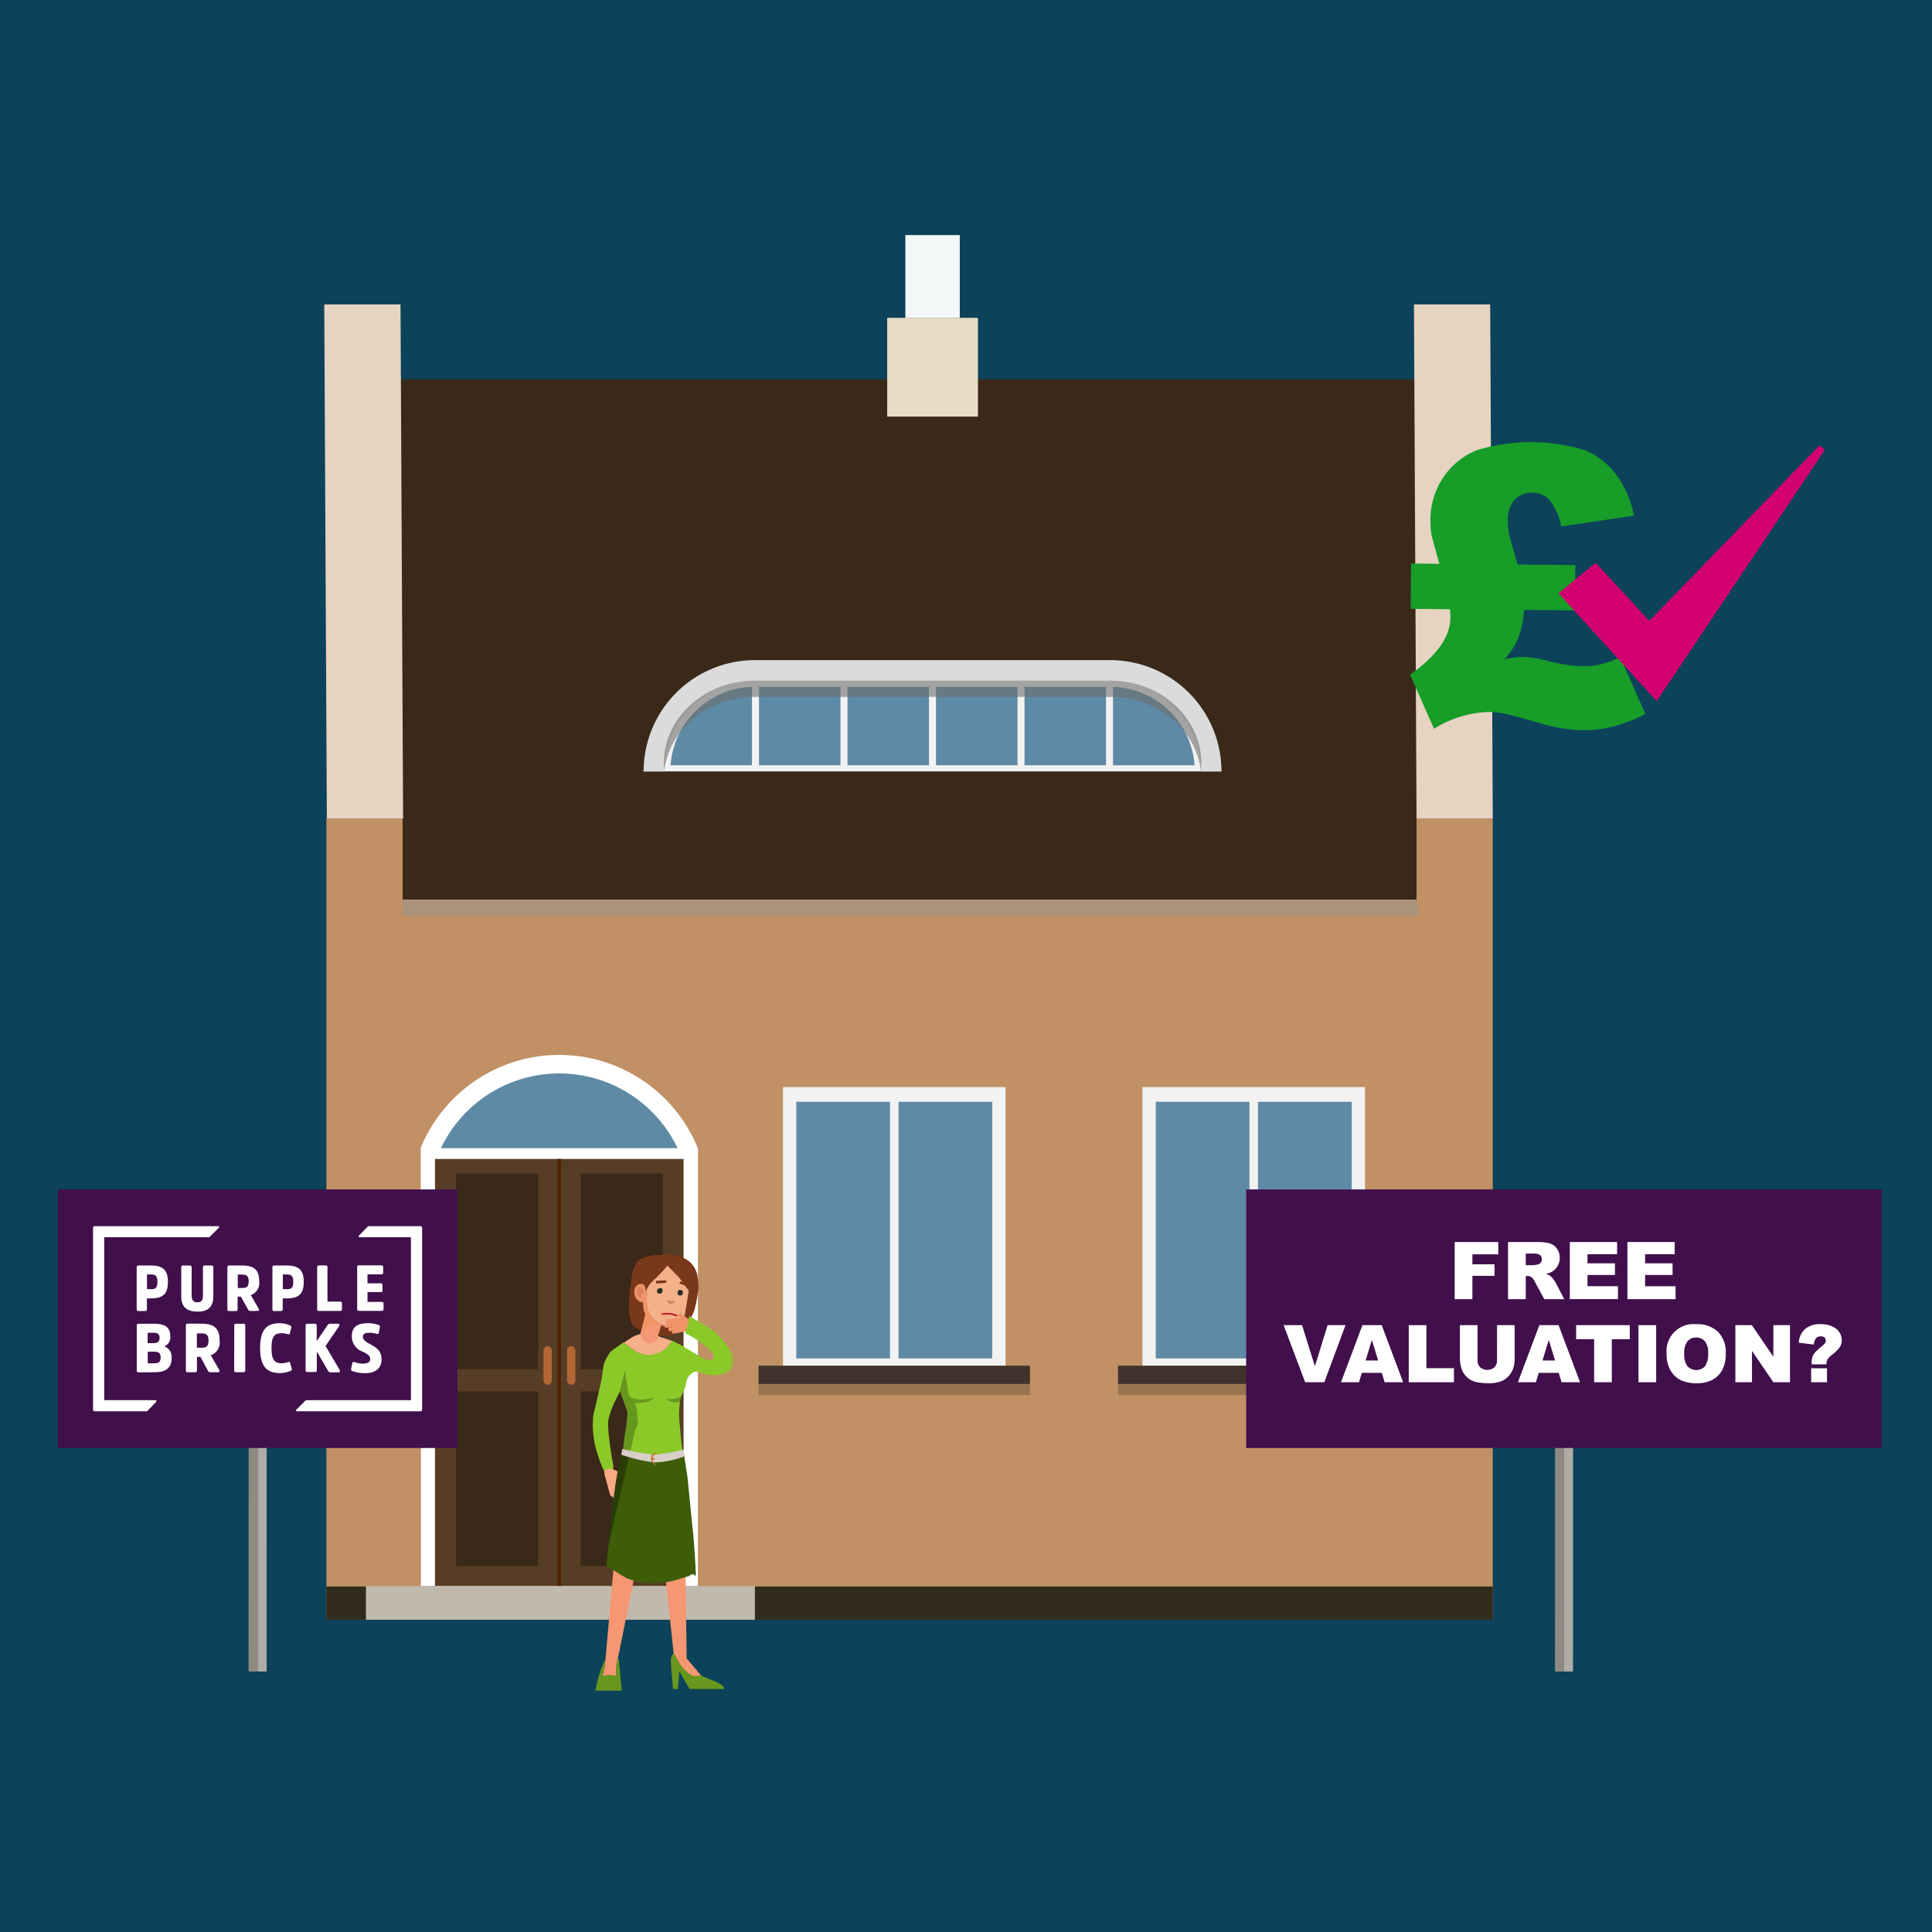 <svg xmlns="http://www.w3.org/2000/svg" width="300" height="300" viewBox="0 0 300 300">
  <defs>
    <style>
      .a {
        fill: #0c425a;
      }

      .b, .s {
        fill: #3a2819;
      }

      .b, .c, .e, .f, .g, .h, .m, .p {
        fill-rule: evenodd;
      }

      .c {
        fill: #c19065;
      }

      .d {
        fill: #949494;
        opacity: 0.5;
      }

      .e {
        fill: #e6d3c1;
      }

      .f {
        fill: #312b1b;
      }

      .g {
        fill: #e7ddc4;
      }

      .h {
        fill: #f3f9f8;
      }

      .i, .m {
        fill: #f2f2f2;
      }

      .j {
        fill: #5f8aa5;
      }

      .k {
        fill: #41322b;
      }

      .l {
        opacity: 0.2;
      }

      .n {
        fill: #dadbda;
      }

      .o {
        fill: #bd7a53;
      }

      .p {
        fill: #6d6e6d;
        opacity: 0.6;
      }

      .q {
        fill: #fff;
      }

      .r {
        fill: #573d25;
      }

      .t {
        fill: #502100;
      }

      .u {
        fill: #c0b9ad;
      }

      .v {
        fill: #b26635;
      }

      .w {
        fill: #8bc928;
      }

      .x {
        fill: #793819;
      }

      .y {
        fill: #f69672;
      }

      .z {
        fill: #faaa83;
      }

      .aa {
        fill: #68971e;
      }

      .ab {
        fill: #f4b089;
      }

      .ac {
        fill: #f49774;
      }

      .ad {
        fill: #ef9369;
      }

      .ae {
        fill: #db8061;
      }

      .af {
        fill: #d08564;
      }

      .ag {
        fill: #272c26;
      }

      .ah {
        fill: #3d5d09;
      }

      .ai {
        fill: #293e06;
      }

      .aj {
        fill: #d6cec7;
      }

      .ak {
        fill: #c46d22;
      }

      .al {
        fill: #bd1b25;
      }

      .am {
        fill: #8f8a80;
      }

      .an {
        fill: #afaca8;
      }

      .ao {
        fill: #400f4c;
      }

      .ap {
        fill: #179d28;
      }

      .aq {
        fill: #d30170;
      }
    </style>
  </defs>
  <title>new-house-210222</title>
  <rect class="a" x="-10.176" y="-10.176" width="320.352" height="320.352"/>
  <g>
    <g>
      <polygon class="b" points="220.979 140.448 61.881 140.448 61.476 58.893 220.372 58.893 220.979 140.448 220.979 140.448"/>
      <polygon class="c" points="231.798 206.677 231.798 127.094 219.958 127.094 219.958 139.689 62.523 139.689 62.523 127.094 50.68 127.094 50.68 251.513 231.798 251.513 231.798 206.677"/>
      <rect class="d" x="62.523" y="139.69" width="157.634" height="2.534"/>
      <polygon class="e" points="231.798 127.094 219.958 127.094 219.557 47.275 231.397 47.275 231.798 127.094 231.798 127.094"/>
      <polygon class="e" points="62.593 127.094 50.75 127.094 50.349 47.275 62.192 47.275 62.593 127.094 62.593 127.094"/>
      <polygon class="f" points="231.798 251.514 231.798 246.355 50.68 246.355 50.68 251.514 231.798 251.514 231.798 251.514"/>
      <polygon class="g" points="151.857 49.354 137.764 49.354 137.764 64.687 151.857 64.687 151.857 49.354 151.857 49.354"/>
      <polygon class="h" points="149.035 36.507 140.584 36.507 140.584 49.354 149.035 49.354 149.035 36.507 149.035 36.507"/>
      <g>
        <rect class="i" x="121.583" y="168.801" width="34.557" height="44.678" transform="translate(277.723 382.28) rotate(-180)"/>
        <g>
          <rect class="j" x="139.527" y="171.087" width="14.548" height="39.849"/>
          <rect class="j" x="123.647" y="171.087" width="14.548" height="39.849"/>
        </g>
        <rect class="k" x="117.788" y="212.059" width="42.146" height="2.84" transform="translate(277.723 426.958) rotate(-180)"/>
        <rect class="l" x="117.788" y="214.899" width="42.146" height="1.726" transform="translate(277.723 431.523) rotate(-180)"/>
      </g>
      <g>
        <rect class="i" x="177.4" y="168.801" width="34.557" height="44.678" transform="translate(389.356 382.28) rotate(-180)"/>
        <g>
          <rect class="j" x="195.344" y="171.087" width="14.548" height="39.849"/>
          <rect class="j" x="179.464" y="171.087" width="14.548" height="39.849"/>
        </g>
        <rect class="k" x="173.605" y="212.059" width="42.146" height="2.84" transform="translate(389.356 426.958) rotate(-180)"/>
        <rect class="l" x="173.605" y="214.899" width="42.146" height="1.726" transform="translate(389.356 431.523) rotate(-180)"/>
      </g>
      <g>
        <path class="m" d="M172.447,103.803c11.481,0,17.209,15.751,17.209,15.751v.233H99.942v-.233s5.859-15.751,17.34-15.751Z"/>
        <path class="j" d="M185.497,118.832a13.16,13.16,0,0,0-12.669-12.177v12.177Z"/>
        <path class="n" d="M172.388,105.689a14.098,14.098,0,0,1,14.098,14.098H189.67a17.282,17.282,0,0,0-17.282-17.282H117.223a17.282,17.282,0,0,0-17.282,17.282h3.183a14.098,14.098,0,0,1,14.098-14.098Z"/>
        <path class="o" d="M164.657,119.554v.233h0c0-.084.005-.166.006-.25Z"/>
        <path class="j" d="M104.115,118.832h12.655v-12.177A13.16,13.16,0,0,0,104.115,118.832Z"/>
        <rect class="j" x="159.085" y="106.655" width="12.655" height="12.177"/>
        <rect class="j" x="145.343" y="106.655" width="12.655" height="12.177"/>
        <rect class="j" x="131.6" y="106.655" width="12.655" height="12.177"/>
        <rect class="j" x="117.857" y="106.655" width="12.655" height="12.177"/>
        <path class="p" d="M117.227,105.691c-7.809,0-14.14,5.747-14.14,12.836a11.794,11.794,0,0,0,.069,1.26c.697-6.498,6.731-11.577,14.072-11.577h55.165c7.341,0,13.374,5.079,14.072,11.577a11.794,11.794,0,0,0,.069-1.26c0-7.089-6.331-12.836-14.14-12.836Z"/>
      </g>
      <g>
        <path class="q" d="M108.372,178.332a23.236,23.236,0,0,0-43.013-.165v17.787a23.218,23.218,0,0,0,43.013-.225Z"/>
        <rect class="q" x="65.359" y="178.287" width="43.013" height="67.996"/>
        <path class="r" d="M67.542,179.962h38.603v66.323H67.542Z"/>
        <path class="s" d="M70.824,243.183V216.056h12.74v27.126Z"/>
        <path class="s" d="M70.824,212.61V182.238h12.74V212.61Z"/>
        <path class="t" d="M86.567,246.284V179.961h.546v66.323Z"/>
        <rect class="u" x="56.823" y="246.284" width="60.397" height="5.229"/>
        <rect class="v" x="84.39" y="209.022" width="1.288" height="6.011" rx="0.644"/>
        <path class="s" d="M102.91,243.183V216.056H90.17v27.126Z"/>
        <path class="s" d="M102.91,212.61V182.238H90.17V212.61Z"/>
        <rect class="v" x="88.056" y="209.022" width="1.288" height="6.011" rx="0.644" transform="matrix(-1, 0, 0, -1, 177.4, 424.055)"/>
        <path class="j" d="M105.212,178.288a20.344,20.344,0,0,0-36.744,0Z"/>
      </g>
    </g>
    <g>
      <path class="w" d="M92.123,219.791q1.264-5.31,1.391-6.195a10.106,10.106,0,0,1,.169-1.306,3.954,3.954,0,0,1,.506-1.433l.506-.843.379-.337,1.728-1.222,1.464,1.08a4.076,4.076,0,0,0,5.854-1.088l.183-.287,1.306.632a12.505,12.505,0,0,1,2.58,3.374c-1.543.846-1.76,3.222-1.76,3.222l-.736,1.622a13.686,13.686,0,0,0-.211,3.498c.147,1.268.222,2.954.538,5.076a13.845,13.845,0,0,1-4.447.915,12.94,12.94,0,0,1-4.874-1.096l.144-.596a18.531,18.531,0,0,0,.674-3.751l-.042-1.475a6.061,6.061,0,0,0-.337-1.264l-.843-2.318L95.494,217.6a14.519,14.519,0,0,0-1.012,2.781q-.253,1.602.759,7.249,0,.801-.337.674l-1.138.042a20.527,20.527,0,0,1-1.011-2.655A14.702,14.702,0,0,1,92.123,219.791Z"/>
      <path class="x" d="M106.334,195.433a5.375,5.375,0,0,0-2.143-.605l-1.875.05a5.723,5.723,0,0,0-1.331.123,5.069,5.069,0,0,0-1.593.548c-1.144.691-1.347,3.092-1.383,3.341-.419,2.869-.739,6.448.689,7.253a9.085,9.085,0,0,0,4.449,1.306,4.449,4.449,0,0,0,3.924-2.438c.626-1.267.799-.973,1.391-4.867a9.968,9.968,0,0,0-.107-1.646,3.959,3.959,0,0,0-.495-1.602A3.566,3.566,0,0,0,106.334,195.433Z"/>
      <path class="y" d="M106.41,240.948l-3.456.464,1.686,15.636V258.1L107.21,260.84l1.897-.379-2.486-2.95Z"/>
      <path class="y" d="M93.556,260.334l-.337.674,2.487-.042V258.69l3.456-17.068-3.582-1.559-1.644,18.501Z"/>
      <path class="z" d="M95.874,228.515l-.127-.127-.506-.211-.506-.126a1.261,1.261,0,0,0-.927.379l.084.59.843,3.119.211.211q.337.084.379.548l.084.169.211.169.295-.211.169.506q.169.211.337.169t.169-.295l-.126-.843h.084l.169.464q.127.295.337.253a.284.284,0,0,0,.169-.421l-.632-2.107-.084-.759q-.042-.295.253-.126a2.091,2.091,0,0,0,1.264.211l.084-.169q.084-.169,0-.253l-.042-.042-.211-.042v-.042Z"/>
      <path class="aa" d="M103.797,217.262l-.506-.042.59.295a2.006,2.006,0,0,0,1.686.126l.211-.843a2.36,2.36,0,0,1-1.096.421A5.715,5.715,0,0,1,103.797,217.262Z"/>
      <path class="aa" d="M104.682,256.752l-.084.042q-.042,0-.211.169a2.26,2.26,0,0,0-.211,1.138q0,.59.337,4.172h.759l.211-2.739,1.601,2.739h5.352a.926.926,0,0,0-.211-.506,5.852,5.852,0,0,0-1.728-.885l-1.644-.716-.885.084a1.42,1.42,0,0,1-.801-.253l-.801-.674a6.618,6.618,0,0,1-1.096-1.517Z"/>
      <path class="aa" d="M93.134,259.786a18.415,18.415,0,0,0-.674,2.739h4.088l-.464-4.889h-.169l-.211.969V260.25a3.503,3.503,0,0,0-1.18-.169,2.15,2.15,0,0,0-.759.126l-.253.127.421-1.728.084-.969-.337.716A9.053,9.053,0,0,0,93.134,259.786Z"/>
      <path class="ab" d="M97.947,207.775l-1.104.721,1.53,1.115a3.995,3.995,0,0,0,5.726-1.088l.204-.321-2.542-.89a4.348,4.348,0,0,0-1.707-.236h0A4.348,4.348,0,0,0,97.947,207.775Z"/>
      <path class="ac" d="M99.414,207.064v.084q-.084.253.295.801a1.064,1.064,0,0,0,.716.548,1.196,1.196,0,0,0,.927-.042.85.85,0,0,0,.674-.464v-.042l.632-2.149h.042l-2.234-1.601Z"/>
      <path class="ab" d="M103.636,196.527a22.268,22.268,0,0,1-2.159,2.276l-.498.506a4.315,4.315,0,0,0-.374.59.986.986,0,0,0-.166.674,1.224,1.224,0,0,1-.124.716q.041-.043-.042-.421l-.125-.885a.757.757,0,0,0-.457-.506.898.898,0,0,0-.623.127,1.02,1.02,0,0,0-.415.716l-.083.421.083.421.208.379v.042l.041.042v.042l.406.358.383.148a.8.8,0,0,1,.415.169,4.54,4.54,0,0,0,.374,1.728l-.042.126,2.2,1.601a3.52,3.52,0,0,0,3.114-.759,2.216,2.216,0,0,0,.623-1.054l.581-3.54-1.495-2.065Z"/>
      <path class="ad" d="M100.13,199.688a.722.722,0,0,0-.801-.295,1.083,1.083,0,0,0-.801,1.222,1.486,1.486,0,0,0,.632,1.391.856.856,0,0,0,.674.169l.084,1.096a1.864,1.864,0,0,0,.295.759l-.632,2.613.59-.379a3.356,3.356,0,0,1,.801-.506,7.054,7.054,0,0,1,2.107.084,4.253,4.253,0,0,0,1.306-.042,2.968,2.968,0,0,1-1.391-.127,5.27,5.27,0,0,1-.885-.421,4.289,4.289,0,0,1-1.138-1.138,4.633,4.633,0,0,1-.506-2.486l.084-1.644q0,.042-.169.211l-.126.253Z"/>
      <path class="ae" d="M99.414,199.857a.519.519,0,0,0-.421.211l-.084.169.042.632a.76.76,0,0,0,.337.59l.126.084c.056.056.085.056.084,0q.084-.084.084-.127l.042-.042-.042-.379q.084-.126.169-.126h.042q.169,0,.169-.127v-.126a1.707,1.707,0,0,0-.421-.674Z"/>
      <path class="af" d="M104.152,202.045l-.632-.211.169.337q.253.337.464.337.421,0,.674-.632A1.08,1.08,0,0,1,104.152,202.045Z"/>
      <path class="ag" d="M102.406,200.868a.402.402,0,0,0,.464-.379q.084-.464-.337-.464a.447.447,0,0,0-.506.379A.374.374,0,0,0,102.406,200.868Z"/>
      <path class="ag" d="M105.557,201.153a.374.374,0,0,0,.464-.379.475.475,0,0,0-.042-.337.404.404,0,0,0-.295-.126q-.379-.127-.464.379a.505.505,0,0,0,.042.337A.404.404,0,0,0,105.557,201.153Z"/>
      <path class="x" d="M101.9,199.309l1.559-.126v-.379l-1.601.084Z"/>
      <path class="x" d="M106.452,199.646l-.253-.548-.548-.126-.169.337Z"/>
      <path class="ah" d="M106.178,225.603c.167,1.121.355,2.353.569,3.713l.801,8.092c.141.843.473,5.549.501,7.347-.672-.7-.834.032-1.256.032l-1.458.437a10.753,10.753,0,0,1-3.062.554,10.127,10.127,0,0,1-4.899-.7c-.845-.41-3.208-1.956-3.208-1.956.646-6.013,1.427-12.878,1.708-14.311l.825-3.408a12.94,12.94,0,0,0,4.874,1.096A14.893,14.893,0,0,0,106.178,225.603Z"/>
      <path class="aa" d="M97.011,222.825a24.713,24.713,0,0,0,.421-3.624l-1.18-3.245.758-3.161.59,3.582q.127.632.59.716a6.951,6.951,0,0,0,1.559.253l1.812-.253q0,.084-.506.337a3.591,3.591,0,0,1-.843.337l-1.644.126.295.759.211,2.402-.464,1.096-.847,3.654a11.67,11.67,0,0,1-1.049-.531C96.856,224.519,96.853,223.774,97.011,222.825Z"/>
      <path class="ai" d="M95.958,228.346c.175-.72.382-1.741.612-2.998.355.151.758.308,1.196.457l-3.284,14.173Q95.41,230.58,95.958,228.346Z"/>
      <path class="aj" d="M106.26,226.15a14.8,14.8,0,0,1-4.541.941,24.467,24.467,0,0,1-5.249-1.205l.166-.903a33.209,33.209,0,0,0,5.063.88,23.911,23.911,0,0,0,4.403-.773Z"/>
      <path class="ak" d="M101.958,225.759a.693.693,0,0,0-.648.757c.011.681.483.801.571.801s-.011.154-.011.154a.989.989,0,0,1-.769-1.032.831.831,0,0,1,.857-.856Z"/>
      <rect class="ak" x="101.267" y="226.423" width="0.384" height="0.209" transform="translate(202.918 453.056) rotate(-180)"/>
      <path class="w" d="M112.927,209.052c-1.556-2.312-2.617-2.77-5.918-4.702.084-.015-.612,2.645-.612,2.645a18.104,18.104,0,0,1,3.992,2.756c1.134,1.49-.137,1.766-1.357,1.074-.928-.527-2.926-1.743-3.424-2.033l1.183,5.14c.852-1.181,1.462-1.02,2.273-.707a4.829,4.829,0,0,0,4.014-.268C114.348,211.663,113.662,210.143,112.927,209.052Z"/>
      <path class="ad" d="M106.962,204.945l-.005-.054-.052-.076-1.144-.831q-.222-.241-.433.04-.24.222.04.433l.18.214-.48.005-.697.098-.76.137a.287.287,0,0,0-.217.386.402.402,0,0,0,.199.223l-.181.046a.301.301,0,0,0-.241.368q.064.304.409.235l.754-.178.041-.006.129.024-.514.103a.259.259,0,0,0-.2.362.263.263,0,0,0,.134.211.247.247,0,0,0,.252.006l.164-.023-.018.17a.301.301,0,0,0,.368.241l1.813-.34Z"/>
      <path class="al" d="M105.164,204.345q-.097.158-.252.02l-.855-.241-.959.001a.441.441,0,0,1-.373-.032q-.158-.097.056-.162a4.397,4.397,0,0,1,2.235.193A.196.196,0,0,1,105.164,204.345Z"/>
    </g>
    <g>
      <polygon class="am" points="38.614 211.719 38.613 213.676 38.599 259.549 39.996 259.55 40.012 211.719 38.614 211.719"/>
      <polygon class="an" points="40.014 211.719 40.013 213.677 39.998 259.55 41.398 259.55 41.413 211.72 40.014 211.719"/>
      <g>
        <rect class="ao" x="8.979" y="184.695" width="62.039" height="40.15"/>
        <path class="q" d="M21.511,203.578c-.196,0-.287-.091-.287-.272v-6.511a.267.267,0,0,1,.196-.287h1.994c1.813,0,2.659.62,2.659,2.553,0,1.919-.831,2.553-2.659,2.553H22.81v1.692c0,.181-.091.272-.287.272Zm1.904-3.384c.77,0,1.027-.257,1.027-1.148s-.257-1.148-1.027-1.148h-.589v2.281h.589Zm4.729,1.073v-4.472a.267.267,0,0,1,.196-.287h1.133a.267.267,0,0,1,.287.196v4.366c0,.801.242,1.148.906,1.148s.846-.347.846-1.118v-4.306a.267.267,0,0,1,.196-.287h1.133a.267.267,0,0,1,.287.196v4.547c0,1.662-.801,2.417-2.462,2.417S28.143,202.929,28.143,201.267Zm9.442-4.759c1.813,0,2.659.62,2.659,2.447a1.973,1.973,0,0,1-1.299,2.145l1.224,2.115c.106.196.045.347-.166.347H38.915a.385.385,0,0,1-.393-.227l-1.118-1.994h-.514v1.964c0,.181-.091.272-.287.272H35.591c-.196,0-.287-.091-.287-.272v-6.511a.267.267,0,0,1,.196-.287h2.085Zm0,3.49c.785,0,1.027-.287,1.027-1.042s-.257-1.042-1.042-1.042h-.65v2.085Zm5.001,3.58c-.196,0-.287-.091-.287-.272v-6.511a.267.267,0,0,1,.196-.287h2.009c1.813,0,2.659.62,2.659,2.553,0,1.919-.831,2.553-2.659,2.553h-.604v1.692c0,.181-.091.272-.287.272Zm1.919-3.384c.77,0,1.027-.257,1.027-1.148s-.257-1.148-1.027-1.148h-.589v2.281h.589Zm6.345,1.919h1.964a.267.267,0,0,1,.287.196v.982c0,.181-.091.272-.287.272H49.536c-.196,0-.287-.091-.287-.272V196.78a.267.267,0,0,1,.196-.287h1.118a.267.267,0,0,1,.287.196v5.424Zm6.214-1.466v1.511H59.27a.267.267,0,0,1,.287.196v.922c0,.181-.091.272-.287.272H55.75c-.196,0-.287-.091-.287-.272V196.765a.267.267,0,0,1,.196-.287h3.55a.267.267,0,0,1,.287.196v.922a.267.267,0,0,1-.196.287H57.064v1.39h2.055c.181,0,.272.091.272.287v.801a.241.241,0,0,1-.211.272H57.064ZM21.538,213.096c-.21,0-.306-.097-.306-.29v-6.95a.285.285,0,0,1,.21-.306h2.419c1.677,0,2.58.468,2.58,1.935a1.518,1.518,0,0,1-.919,1.58,1.739,1.739,0,0,1,1.129,1.806c0,1.597-.968,2.209-2.645,2.209Zm2.274-4.531c.677,0,.968-.242.968-.823s-.258-.79-.968-.79h-.887v1.613Zm.065,3.128c.79,0,1.064-.242,1.064-.903s-.274-.903-1.032-.903h-.968v1.806Zm7.402-6.144c1.935,0,2.822.661,2.822,2.612a2.112,2.112,0,0,1-1.371,2.29l1.306,2.258c.113.21,0,.371-.177.371H32.697a.411.411,0,0,1-.419-.242l-1.145-2.145H30.585V212.79c0,.194-.097.29-.306.29H29.166c-.21,0-.306-.097-.306-.29v-6.95a.284.284,0,0,1,.21-.306h2.209Zm0,3.725c.855,0,1.097-.306,1.097-1.113s-.258-1.113-1.113-1.113h-.693v2.225Zm5.096-3.419c0-.21.097-.306.29-.306h1.113a.285.285,0,0,1,.306.21V212.79c0,.194-.097.29-.306.29H36.648a.257.257,0,0,1-.29-.226V212.79ZM44.711,211.5c.226-.081.323,0,.371.21l.21.806c.065.21,0,.29-.226.371a4.073,4.073,0,0,1-1.58.323c-2.016,0-3.096-.968-3.096-3.87s1.048-3.87,3.048-3.87a3.916,3.916,0,0,1,1.548.323c.194.081.29.161.242.371l-.21.806c0,.194-.161.274-.371.194a2.86,2.86,0,0,0-.903-.145c-1.161,0-1.58.548-1.58,2.338,0,1.774.468,2.338,1.629,2.338a3.239,3.239,0,0,0,.919-.194Zm6.128-5.692a.465.465,0,0,1,.419-.258h1.226c.226,0,.29.177.177.371L50.549,209l2.193,3.725c.113.194.048.371-.177.371H51.323a.44.44,0,0,1-.403-.274l-1.725-2.967v2.903c0,.194-.097.29-.306.29h-1.145a.257.257,0,0,1-.29-.226v-6.966c0-.21.097-.306.29-.306h1.129a.285.285,0,0,1,.306.21v2.483Zm5.87,7.418a5.653,5.653,0,0,1-1.935-.306c-.21-.081-.29-.161-.258-.371l.177-.822c0-.194.145-.29.387-.21a3.693,3.693,0,0,0,1.258.226c.693,0,1.145-.194,1.145-.71s-.355-.71-1.064-1.113a2.506,2.506,0,0,1-1.79-2.403c0-1.435.79-2.048,2.499-2.048a5.062,5.062,0,0,1,1.629.258c.194.081.274.161.226.371l-.161.822c0,.194-.161.258-.371.194a3.825,3.825,0,0,0-1.129-.161c-.645,0-.968.177-.968.629s.452.79,1.048,1.097c1.048.581,1.838,1.048,1.838,2.387C59.273,212.58,58.144,213.225,56.709,213.225Zm-10.575,5.919H65.261a.276.276,0,0,0,.29-.274V190.687a.276.276,0,0,0-.274-.29H57.291a.34.34,0,0,0-.21.081l-1.339,1.387a.151.151,0,0,0-.016.21.146.146,0,0,0,.113.048h7.97v25.297H47.618a.34.34,0,0,0-.21.081l-1.387,1.387a.149.149,0,0,0-.032.194A.197.197,0,0,0,46.134,219.145ZM33.862,190.397H14.735a.276.276,0,0,0-.29.274v28.184a.276.276,0,0,0,.274.29h7.986a.34.34,0,0,0,.21-.081l1.338-1.387a.151.151,0,0,0,.016-.21.146.146,0,0,0-.113-.048h-7.97V192.122H32.379a.34.34,0,0,0,.21-.081l1.387-1.387a.149.149,0,0,0,.032-.194A.197.197,0,0,0,33.862,190.397Z"/>
      </g>
    </g>
    <g>
      <polygon class="am" points="241.473 211.719 241.472 213.676 241.457 259.549 242.855 259.55 242.87 211.719 241.473 211.719"/>
      <polygon class="an" points="242.872 211.719 242.872 213.677 242.857 259.55 244.257 259.55 244.272 211.72 242.872 211.719"/>
      <g>
        <rect class="ao" x="193.505" y="184.695" width="98.703" height="40.15"/>
        <g>
          <path class="q" d="M225.882,192.866h6.774v1.905h-4.022v1.548h3.436V198.11h-3.436v3.623h-2.752Z"/>
          <path class="q" d="M234.168,201.732v-8.866h4.566a6.62,6.62,0,0,1,1.941.218,2.069,2.069,0,0,1,1.083.807,2.505,2.505,0,0,1-.77,3.578,3.309,3.309,0,0,1-.962.35,1.855,1.855,0,0,1,1.151.793,3.503,3.503,0,0,1,.384.551l1.327,2.569h-3.096l-1.465-2.71a2.065,2.065,0,0,0-.496-.683,1.15,1.15,0,0,0-.671-.206H236.92v3.599Zm2.752-5.274h1.155a4.08,4.08,0,0,0,.726-.121.721.721,0,0,0,.444-.278.897.897,0,0,0-.1-1.173,1.647,1.647,0,0,0-1.022-.23H236.92Z"/>
          <path class="q" d="M243.761,192.866h7.342v1.893h-4.597v1.409h4.265v1.808h-4.265v1.748h4.73v2.008h-7.476Z"/>
          <path class="q" d="M252.705,192.866h7.342v1.893H255.45v1.409h4.265v1.808H255.45v1.748h4.731v2.008h-7.476Z"/>
          <path class="q" d="M199.318,205.77h2.864l1.995,6.38,1.971-6.38h2.78l-3.292,8.866h-2.97Z"/>
          <path class="q" d="M214.567,213.173h-3.11l-.433,1.463h-2.797L211.56,205.77h2.988l3.332,8.866h-2.869Zm-.568-1.917-.979-3.188-.969,3.188Z"/>
          <path class="q" d="M218.751,205.77H221.49v6.683h4.276v2.183H218.751Z"/>
          <path class="q" d="M232.461,205.77h2.734v5.282a4.454,4.454,0,0,1-.245,1.484,3.2,3.2,0,0,1-.769,1.221,3.064,3.064,0,0,1-1.098.734,5.525,5.525,0,0,1-1.917.296,12.043,12.043,0,0,1-1.412-.091,3.687,3.687,0,0,1-1.279-.36,3.203,3.203,0,0,1-.94-.764,2.82,2.82,0,0,1-.584-1.022,5.307,5.307,0,0,1-.254-1.499V205.77h2.733v5.408a1.546,1.546,0,0,0,.402,1.133,1.731,1.731,0,0,0,2.226.006,1.54,1.54,0,0,0,.402-1.139Z"/>
          <path class="q" d="M242.037,213.173h-3.11l-.433,1.463h-2.797l3.332-8.866h2.988l3.332,8.866h-2.869Zm-.568-1.917-.979-3.188-.969,3.188Z"/>
          <path class="q" d="M244.745,205.77h8.328v2.189h-2.794v6.677h-2.74V207.959h-2.794Z"/>
          <path class="q" d="M254.422,205.77h2.746v8.866h-2.746Z"/>
          <path class="q" d="M258.789,210.209a4.197,4.197,0,0,1,4.578-4.59,4.634,4.634,0,0,1,3.411,1.188,4.48,4.48,0,0,1,1.197,3.33,5.457,5.457,0,0,1-.522,2.549,3.733,3.733,0,0,1-1.513,1.548,4.987,4.987,0,0,1-2.464.554,5.67,5.67,0,0,1-2.483-.478,3.736,3.736,0,0,1-1.594-1.512A5.021,5.021,0,0,1,258.789,210.209Zm2.739.012a2.976,2.976,0,0,0,.499,1.929,1.888,1.888,0,0,0,2.725.012,3.275,3.275,0,0,0,.484-2.062,2.744,2.744,0,0,0-.505-1.83,1.729,1.729,0,0,0-1.37-.578,1.662,1.662,0,0,0-1.33.587A2.98,2.98,0,0,0,261.528,210.221Z"/>
          <path class="q" d="M269.47,205.77h2.558l3.339,4.905V205.77h2.582v8.866h-2.582l-3.32-4.868v4.868H269.47Z"/>
          <path class="q" d="M283.61,211.854h-2.299v-.23a2.86,2.86,0,0,1,.133-.953,2.125,2.125,0,0,1,.397-.668,12.25,12.25,0,0,1,1.183-1.064q.489-.399.49-.732a.676.676,0,0,0-.197-.517.845.845,0,0,0-.596-.184.957.957,0,0,0-.71.284,1.667,1.667,0,0,0-.36.992l-2.347-.29a3.201,3.201,0,0,1,.94-2.083,3.506,3.506,0,0,1,2.513-.789,3.724,3.724,0,0,1,2.129.55,2.288,2.288,0,0,1,1.102,1.984,1.914,1.914,0,0,1-.285.992,4.878,4.878,0,0,1-1.161,1.167,3.112,3.112,0,0,0-.77.777A1.586,1.586,0,0,0,283.61,211.854Zm-2.377.611h2.461v2.171h-2.461Z"/>
        </g>
      </g>
    </g>
    <g>
      <path class="ap" d="M235.69,87.659l8.923.082-.065,7.038-7.892-.072a15.019,15.019,0,0,1-.954,4.498,11.471,11.471,0,0,1-2.091,3.161,12.813,12.813,0,0,1,2.831-.357,17.337,17.337,0,0,1,3.91.625,24.636,24.636,0,0,0,5.265.814,12.456,12.456,0,0,0,2.815-.254,18.091,18.091,0,0,0,3.147-1.135l3.925,8.812a25.676,25.676,0,0,1-5.144,1.985,19.254,19.254,0,0,1-4.746.516,24.394,24.394,0,0,1-6.322-1.03q-4.67-1.338-5.787-1.555a13.351,13.351,0,0,0-2.413-.229,16.956,16.956,0,0,0-8.417,2.603l-3.723-8.398q6.224-4.39,6.266-8.837c.001-.157-.014-.599-.047-1.326l-6.125-.056.066-7.038,4.388.04q-1.084-3.897-1.226-4.517a12.925,12.925,0,0,1-.155-2.328,11.623,11.623,0,0,1,2.019-6.593,11.268,11.268,0,0,1,5.192-4.207,28.804,28.804,0,0,1,16.64-.039,11.443,11.443,0,0,1,4.972,3.815,15.185,15.185,0,0,1,2.753,6.401l-11.265,1.664a9.258,9.258,0,0,0-1.921-4.2A3.587,3.587,0,0,0,238,76.49a3.639,3.639,0,0,0-2.778,1.094,4.449,4.449,0,0,0-1.089,3.17,10.511,10.511,0,0,0,.188,2.107Q234.515,83.879,235.69,87.659Z"/>
      <path class="aq" d="M257.251,108.881c-5.196-5.773-10.045-10.969-15.241-16.742,1.963-1.616,3.695-3.117,5.773-4.734,2.425,2.656,5.196,5.542,8.313,9.006,9.006-9.237,17.665-18.243,26.44-27.249.231.231.577.462.808.693-8.66,12.931-17.204,25.748-26.094,39.026"/>
    </g>
  </g>
</svg>
